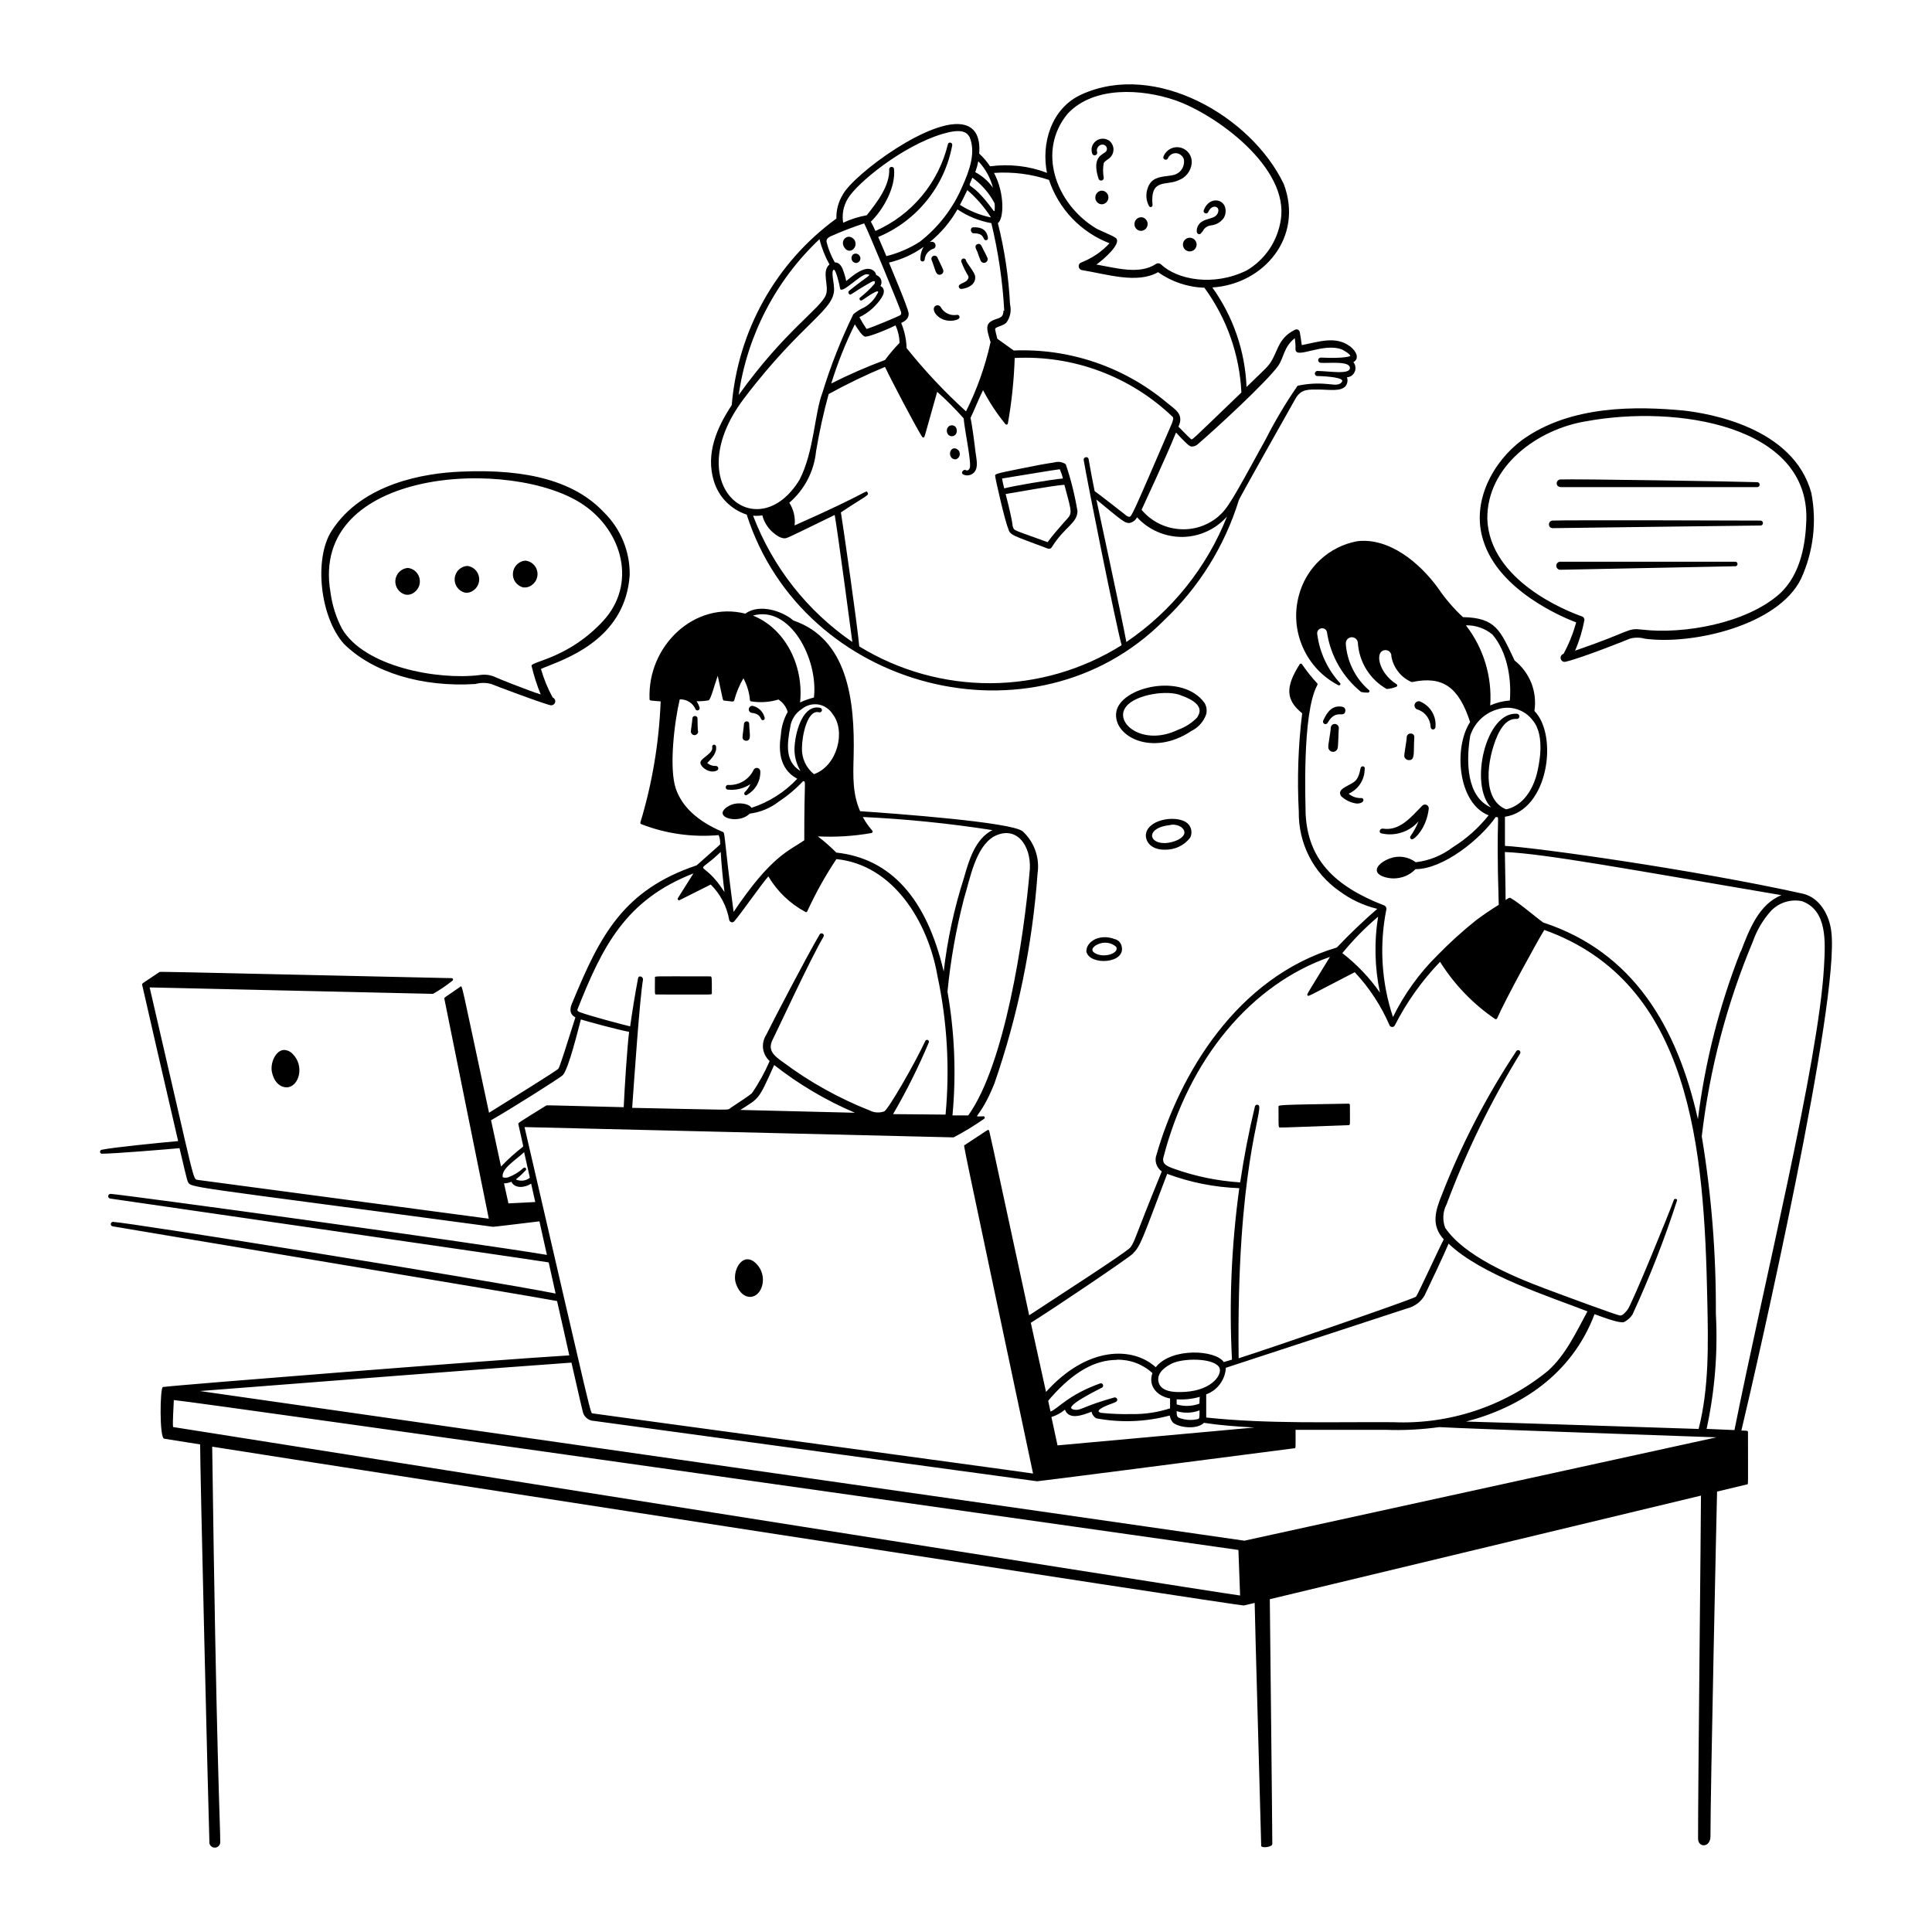<svg width="24" height="24" viewBox="0 0 24 24" fill="none" xmlns="http://www.w3.org/2000/svg">
<path d="M10.613 2.978C10.536 2.886 10.425 2.985 10.491 3.078C10.558 3.171 10.669 3.068 10.613 2.978ZM9.034 9.808C9.135 9.821 9.237 9.797 9.322 9.741C9.305 9.777 9.282 9.81 9.254 9.839C9.249 9.842 9.246 9.848 9.245 9.853C9.244 9.859 9.245 9.865 9.249 9.87C9.252 9.874 9.257 9.878 9.263 9.879C9.268 9.879 9.274 9.878 9.279 9.875C9.33 9.846 9.373 9.804 9.402 9.753C9.431 9.702 9.446 9.644 9.445 9.585C9.445 9.575 9.442 9.565 9.436 9.557C9.431 9.549 9.422 9.543 9.412 9.54C9.402 9.538 9.392 9.539 9.383 9.543C9.374 9.547 9.366 9.554 9.362 9.563C9.334 9.623 9.288 9.673 9.23 9.707C9.173 9.74 9.107 9.755 9.041 9.751C9.034 9.751 9.028 9.754 9.024 9.759C9.019 9.764 9.016 9.77 9.015 9.777C9.015 9.783 9.016 9.79 9.019 9.796C9.023 9.801 9.028 9.806 9.034 9.808ZM8.895 9.515C8.875 9.516 8.855 9.514 8.837 9.507C8.818 9.501 8.801 9.491 8.786 9.478C8.844 9.419 8.913 9.346 8.893 9.265C8.89 9.26 8.886 9.256 8.881 9.253C8.876 9.251 8.87 9.25 8.864 9.252C8.859 9.253 8.854 9.257 8.851 9.262C8.847 9.266 8.846 9.272 8.847 9.278C8.865 9.357 8.717 9.41 8.702 9.465C8.687 9.521 8.817 9.621 8.909 9.57C8.914 9.567 8.918 9.562 8.921 9.556C8.923 9.55 8.924 9.544 8.922 9.537C8.92 9.531 8.917 9.526 8.912 9.522C8.907 9.518 8.901 9.515 8.895 9.515ZM8.665 8.926C8.665 8.917 8.662 8.909 8.656 8.903C8.65 8.897 8.641 8.894 8.633 8.894C8.624 8.894 8.616 8.897 8.61 8.903C8.604 8.909 8.601 8.917 8.601 8.926C8.601 8.955 8.582 9.066 8.582 9.093C8.584 9.104 8.589 9.113 8.598 9.121C8.606 9.128 8.617 9.132 8.628 9.132C8.639 9.132 8.649 9.128 8.657 9.121C8.666 9.113 8.671 9.104 8.673 9.093C8.665 9.063 8.665 8.952 8.665 8.926ZM9.269 9.202C9.342 9.202 9.307 9.103 9.307 8.992C9.307 8.949 9.245 8.952 9.242 8.992C9.24 9.031 9.224 9.132 9.224 9.158C9.224 9.164 9.225 9.17 9.227 9.175C9.23 9.181 9.233 9.186 9.237 9.19C9.241 9.194 9.246 9.197 9.252 9.199C9.257 9.201 9.263 9.202 9.269 9.202ZM9.345 8.856C9.46 8.872 9.441 8.94 9.471 8.946C9.475 8.947 9.479 8.946 9.483 8.945C9.487 8.944 9.49 8.942 9.493 8.939C9.496 8.936 9.498 8.933 9.499 8.929C9.5 8.925 9.5 8.921 9.499 8.917C9.491 8.881 9.473 8.849 9.448 8.823C9.422 8.797 9.39 8.778 9.355 8.77C9.349 8.768 9.343 8.768 9.337 8.769C9.331 8.77 9.325 8.773 9.32 8.776C9.315 8.78 9.311 8.784 9.308 8.79C9.304 8.795 9.302 8.801 9.302 8.807C9.301 8.813 9.301 8.819 9.303 8.825C9.305 8.831 9.308 8.836 9.312 8.841C9.316 8.846 9.321 8.849 9.327 8.852C9.332 8.854 9.338 8.856 9.345 8.856ZM9.134 15.916C9.158 16.016 9.226 16.115 9.326 16.11C9.472 16.101 9.546 15.846 9.392 15.695C9.238 15.544 9.105 15.755 9.134 15.916ZM3.522 13.043C3.423 13.053 3.357 13.202 3.377 13.313C3.398 13.425 3.469 13.511 3.568 13.507C3.714 13.497 3.788 13.242 3.634 13.091C3.62 13.076 3.602 13.063 3.583 13.055C3.564 13.047 3.543 13.043 3.522 13.043ZM8.153 12.354C8.881 12.354 8.843 12.362 8.843 12.337C8.843 12.143 8.843 12.129 8.826 12.129C8.099 12.129 8.136 12.122 8.136 12.146C8.136 12.345 8.129 12.354 8.153 12.354ZM15.882 13.751C15.882 13.965 15.882 13.989 15.888 14.001C15.894 14.012 15.876 14.008 16.753 13.977C16.776 13.977 16.769 13.964 16.769 13.727C16.769 13.723 16.767 13.718 16.764 13.715C16.761 13.712 16.756 13.71 16.752 13.71C15.844 13.725 15.882 13.725 15.882 13.751Z" fill="black"/>
<path d="M22.749 11.571C22.726 11.373 22.609 11.152 22.397 11.102C21.048 10.803 19.076 10.527 18.695 10.508V10.146C19.236 10.067 19.359 9.133 19.061 8.832C19.079 8.715 19.066 8.595 19.023 8.485C18.979 8.375 18.908 8.278 18.815 8.205C18.636 7.83 18.585 7.675 18.173 7.666C18.057 7.558 17.954 7.438 17.865 7.307C17.635 6.989 17.256 6.677 16.862 6.723C16.689 6.754 16.528 6.835 16.399 6.955C16.27 7.075 16.178 7.23 16.134 7.401C16.077 7.615 16.095 7.841 16.185 8.043C16.274 8.245 16.43 8.411 16.626 8.512C16.63 8.514 16.634 8.514 16.638 8.513C16.642 8.512 16.645 8.51 16.647 8.507C16.65 8.504 16.651 8.5 16.651 8.496C16.651 8.492 16.65 8.489 16.647 8.486C16.493 8.319 16.394 8.108 16.364 7.883C16.362 7.874 16.361 7.866 16.363 7.857C16.364 7.848 16.367 7.84 16.372 7.832C16.377 7.825 16.383 7.819 16.391 7.814C16.398 7.809 16.407 7.806 16.415 7.805C16.424 7.804 16.433 7.804 16.442 7.807C16.45 7.809 16.458 7.813 16.465 7.819C16.471 7.825 16.477 7.832 16.48 7.84C16.484 7.848 16.486 7.857 16.486 7.866C16.532 8.153 16.683 8.413 16.908 8.596C16.937 8.602 16.966 8.605 16.996 8.604C16.999 8.604 17.002 8.602 17.005 8.6C17.007 8.598 17.009 8.595 17.01 8.592C17.011 8.588 17.012 8.585 17.011 8.582C17.01 8.578 17.008 8.575 17.006 8.573C16.922 8.501 16.854 8.413 16.805 8.314C16.755 8.216 16.726 8.108 16.718 7.998C16.717 7.978 16.723 7.958 16.735 7.943C16.748 7.928 16.767 7.918 16.786 7.916C16.806 7.915 16.826 7.921 16.841 7.933C16.857 7.946 16.866 7.964 16.868 7.984C16.875 8.102 16.912 8.217 16.974 8.317C17.037 8.417 17.123 8.501 17.226 8.559C17.267 8.556 17.309 8.547 17.348 8.53C17.35 8.529 17.353 8.527 17.355 8.524C17.356 8.521 17.357 8.518 17.357 8.515C17.357 8.512 17.356 8.509 17.355 8.506C17.353 8.503 17.35 8.501 17.348 8.499C17.123 8.358 17.07 8.083 17.209 8.076C17.22 8.076 17.23 8.077 17.239 8.081C17.249 8.085 17.257 8.09 17.264 8.098C17.271 8.105 17.277 8.114 17.28 8.123C17.284 8.133 17.285 8.143 17.284 8.153C17.296 8.223 17.325 8.288 17.369 8.344C17.412 8.4 17.469 8.444 17.534 8.472C17.538 8.473 17.541 8.473 17.545 8.472C17.922 8.394 18.12 8.533 18.262 8.969C18.052 9.295 18.113 9.981 18.492 10.128C18.368 10.285 18.217 10.419 18.047 10.525C17.913 10.627 17.754 10.692 17.587 10.711C17.542 10.677 17.489 10.655 17.433 10.646C17.378 10.638 17.321 10.643 17.268 10.663C17.193 10.688 17.092 10.753 17.104 10.819C17.115 10.884 17.237 10.912 17.311 10.912C17.362 10.912 17.412 10.902 17.459 10.883C17.506 10.863 17.549 10.834 17.584 10.797C17.929 10.797 18.389 10.425 18.58 10.15C18.643 10.158 18.58 10.053 18.618 11.24C18.519 11.301 18.424 11.366 18.332 11.435C18.165 11.569 18.006 11.713 17.857 11.866C17.631 12.089 17.444 12.349 17.304 12.634C17.161 12.204 17.133 11.745 17.221 11.301C17.224 11.291 17.223 11.28 17.219 11.271C17.215 11.261 17.207 11.254 17.198 11.249C16.555 11.001 16.248 10.661 16.219 10.113C16.219 9.985 16.171 8.864 16.364 8.51C16.366 8.507 16.367 8.503 16.367 8.5C16.367 8.496 16.366 8.493 16.364 8.49C16.295 8.416 16.232 8.336 16.174 8.252C16.173 8.25 16.171 8.247 16.168 8.246C16.166 8.244 16.163 8.244 16.16 8.244C16.157 8.244 16.154 8.244 16.151 8.246C16.148 8.247 16.146 8.25 16.145 8.252C15.965 8.535 15.972 8.695 16.176 8.861C16.126 9.266 16.113 9.675 16.134 10.083C16.131 10.276 16.175 10.467 16.263 10.64C16.351 10.812 16.48 10.96 16.639 11.07C16.779 11.174 16.939 11.249 17.109 11.29C16.934 11.442 16.766 11.602 16.607 11.77C15.361 12.14 14.652 13.35 14.366 14.346C14.352 14.383 14.352 14.423 14.364 14.46C14.376 14.497 14.4 14.53 14.432 14.552C14.087 15.395 14.1 15.419 14.042 15.496C14.001 15.552 13.073 16.148 12.785 16.339C12.253 13.88 12.293 14.046 12.281 14.039C12.268 14.032 12.289 14.025 11.983 14.225C11.968 14.235 11.911 13.946 12.833 18.305C12.58 18.266 7.397 17.565 7.364 17.558C7.332 17.551 7.385 17.756 6.516 14.001L11.846 14.129C11.977 14.06 12.103 13.984 12.224 13.899C12.228 13.897 12.23 13.894 12.232 13.89C12.233 13.887 12.233 13.883 12.232 13.879C12.231 13.875 12.229 13.872 12.226 13.87C12.223 13.867 12.219 13.866 12.215 13.867C12.053 13.867 12.166 13.927 12.353 13.459C12.645 12.617 12.825 11.739 12.889 10.85C12.903 10.754 12.894 10.657 12.861 10.565C12.829 10.474 12.775 10.392 12.704 10.327C12.567 10.212 11.111 10.106 10.685 10.077C10.591 9.864 10.597 9.651 10.604 9.399C10.622 8.691 10.527 7.938 9.856 7.708C9.722 7.593 9.437 7.493 9.258 7.623C8.637 7.464 8.041 8.014 8.069 8.686C8.069 8.706 8.081 8.702 8.207 8.713C8.187 9.223 8.103 9.729 7.955 10.217C7.954 10.222 7.955 10.226 7.957 10.23C7.959 10.234 7.962 10.237 7.966 10.238C8.272 10.357 8.601 10.403 8.927 10.374C8.941 10.406 8.947 10.44 8.946 10.475C8.946 10.498 8.97 10.467 8.743 10.671C8.702 10.707 8.663 10.743 8.653 10.75C7.745 11.055 7.455 11.619 7.115 12.443C7.076 12.523 7.069 12.597 7.148 12.638C7.033 13.001 6.955 13.25 6.937 13.275C6.918 13.301 6.291 13.687 6.075 13.823C5.715 12.147 5.746 12.239 5.715 12.26C5.516 12.398 5.517 12.391 5.52 12.407L6.072 15.139L2.462 14.658C2.389 14.636 2.454 14.826 1.859 12.266L5.379 12.346C5.464 12.298 5.545 12.243 5.621 12.182C5.624 12.18 5.626 12.177 5.627 12.173C5.628 12.17 5.628 12.166 5.627 12.163C5.626 12.16 5.624 12.157 5.621 12.154C5.619 12.152 5.615 12.151 5.612 12.151C1.839 12.068 1.992 12.068 1.98 12.076C1.765 12.22 1.765 12.215 1.765 12.23C1.828 12.506 2.065 13.543 2.213 14.175C2.003 14.194 1.408 14.252 1.262 14.283C1.257 14.284 1.252 14.287 1.248 14.292C1.244 14.296 1.243 14.302 1.243 14.307C1.243 14.313 1.244 14.319 1.248 14.323C1.252 14.328 1.257 14.331 1.262 14.332C1.414 14.332 2.079 14.277 2.23 14.263C2.285 14.5 2.325 14.663 2.331 14.674C2.379 14.761 2.205 14.713 6.126 15.24C6.143 15.24 6.228 15.228 6.701 15.172C6.733 15.313 6.764 15.454 6.794 15.589C5.874 15.434 1.557 14.843 1.376 14.831C1.369 14.83 1.361 14.832 1.355 14.837C1.349 14.842 1.345 14.849 1.344 14.857C1.343 14.864 1.345 14.872 1.35 14.878C1.355 14.884 1.362 14.888 1.369 14.889C1.428 14.899 6.455 15.624 6.816 15.682C6.845 15.816 6.874 15.944 6.902 16.069C6.015 15.893 1.606 15.187 1.407 15.179C1.404 15.178 1.4 15.178 1.397 15.179C1.393 15.18 1.39 15.182 1.387 15.184C1.384 15.187 1.382 15.189 1.38 15.193C1.378 15.196 1.377 15.199 1.376 15.203C1.376 15.206 1.376 15.21 1.377 15.214C1.378 15.217 1.38 15.22 1.382 15.223C1.384 15.226 1.387 15.229 1.39 15.23C1.393 15.232 1.397 15.233 1.4 15.234C1.473 15.249 6.635 16.105 6.92 16.162C6.977 16.413 7.029 16.641 7.072 16.837C6.227 16.886 2.187 17.206 2.024 17.23C1.987 17.23 1.979 17.862 2.039 17.872L2.486 17.943C2.486 18.269 2.584 22.343 2.601 22.876C2.6 22.885 2.601 22.895 2.603 22.904C2.606 22.913 2.611 22.922 2.617 22.929C2.624 22.936 2.632 22.942 2.64 22.946C2.649 22.95 2.659 22.952 2.668 22.952C2.678 22.952 2.688 22.95 2.696 22.946C2.705 22.942 2.713 22.936 2.719 22.929C2.726 22.922 2.73 22.913 2.733 22.904C2.736 22.895 2.737 22.885 2.736 22.876C2.736 22.664 2.687 21.791 2.636 17.971C4.278 18.232 15.414 19.952 15.451 19.944L15.586 19.912C15.586 20.034 15.665 22.793 15.667 22.928C15.667 22.963 15.805 22.945 15.805 22.908C15.805 22.678 15.775 19.975 15.774 19.866L21.13 18.579C21.13 18.886 21.093 22.243 21.094 22.84C21.094 22.955 21.247 22.955 21.248 22.812C21.248 22.227 21.324 18.768 21.33 18.529L21.701 18.44C21.72 18.44 21.714 18.473 21.714 17.79C21.714 17.77 21.697 17.773 21.632 17.771C21.835 16.92 22.859 12.428 22.749 11.571ZM8.396 9.799C8.308 9.544 8.377 8.969 8.444 8.688C8.486 8.686 8.527 8.697 8.562 8.719C8.598 8.741 8.625 8.774 8.641 8.812C8.644 8.818 8.649 8.822 8.656 8.824C8.662 8.826 8.668 8.826 8.674 8.823C8.68 8.821 8.685 8.817 8.688 8.811C8.692 8.806 8.693 8.799 8.691 8.793C8.683 8.764 8.67 8.736 8.653 8.711C8.703 8.712 8.752 8.709 8.801 8.7C8.827 8.7 8.875 8.51 8.916 8.395C8.984 8.708 8.977 8.701 8.995 8.703C9.086 8.712 9.11 8.723 9.12 8.703C9.146 8.606 9.184 8.512 9.235 8.426C9.28 8.51 9.308 8.602 9.316 8.697C9.317 8.701 9.318 8.705 9.321 8.708C9.324 8.711 9.328 8.713 9.332 8.713C9.445 8.731 9.56 8.723 9.67 8.69C9.726 8.726 9.767 8.781 9.785 8.844C9.735 8.933 9.706 9.031 9.7 9.132C9.676 9.283 9.664 9.547 9.904 9.674C9.748 9.84 9.552 9.965 9.335 10.035C9.302 9.979 9.174 9.967 9.099 9.992C9.042 10.011 8.969 10.059 8.977 10.107C8.99 10.183 9.207 10.214 9.314 10.107C9.443 10.091 9.566 10.041 9.67 9.961C9.782 9.887 9.885 9.801 9.977 9.703C10.017 9.718 9.99 9.648 9.991 10.438C9.803 10.571 9.587 10.623 9.113 11.328C8.978 10.308 9.015 10.345 8.969 10.33C8.665 10.201 8.473 10.021 8.396 9.799ZM6.414 14.654C6.403 14.642 6.414 14.661 6.529 14.539C6.533 14.536 6.536 14.531 6.536 14.525C6.536 14.52 6.535 14.515 6.531 14.511C6.528 14.507 6.523 14.505 6.517 14.504C6.512 14.504 6.507 14.506 6.503 14.509C6.448 14.559 6.385 14.598 6.316 14.624C6.293 14.632 6.268 14.632 6.245 14.624C6.224 14.52 6.402 14.413 6.511 14.313C6.533 14.408 6.556 14.515 6.582 14.63C6.559 14.649 6.531 14.661 6.502 14.665C6.472 14.669 6.442 14.666 6.414 14.654ZM9.617 13.23C9.924 13.471 10.261 13.67 10.62 13.823L9.197 13.788C9.435 13.634 9.417 13.676 9.617 13.23ZM8.953 10.585C8.963 10.75 8.979 10.917 9 11.082C8.708 10.627 8.609 10.913 8.953 10.583V10.585ZM11.77 12.319C11.808 11.927 11.877 11.54 11.976 11.159C12.052 10.911 12.116 10.53 12.343 10.393C12.628 10.241 12.81 10.508 12.793 10.796C12.722 11.649 12.481 13.225 12.028 13.856H11.832C11.88 13.343 11.859 12.826 11.77 12.319ZM10.111 9.617C10.063 9.578 10.024 9.529 9.998 9.472C9.973 9.416 9.96 9.355 9.962 9.293C9.962 9.148 10.027 8.806 10.177 8.849C10.184 8.85 10.191 8.849 10.197 8.845C10.203 8.841 10.208 8.835 10.21 8.828C10.211 8.821 10.211 8.814 10.207 8.808C10.204 8.801 10.199 8.796 10.192 8.794C9.985 8.743 9.887 9.057 9.871 9.266C9.862 9.375 9.888 9.484 9.944 9.578C9.752 9.463 9.775 9.25 9.817 9.03C9.823 8.985 9.839 8.942 9.864 8.904C9.888 8.865 9.921 8.833 9.959 8.809C9.987 8.785 10.02 8.768 10.055 8.758C10.09 8.748 10.128 8.746 10.164 8.751C10.2 8.757 10.235 8.77 10.265 8.791C10.296 8.811 10.322 8.837 10.342 8.869C10.513 9.084 10.399 9.517 10.111 9.617ZM8.421 11.157C8.419 11.16 8.418 11.164 8.419 11.168C8.419 11.172 8.421 11.175 8.423 11.178C8.426 11.181 8.429 11.183 8.433 11.183C8.437 11.184 8.441 11.183 8.444 11.181L8.829 10.988C8.95 11.108 9.03 11.262 9.059 11.43C9.061 11.436 9.064 11.442 9.069 11.446C9.073 11.451 9.079 11.454 9.085 11.456C9.091 11.458 9.098 11.458 9.104 11.456C9.11 11.454 9.116 11.45 9.12 11.446C9.208 11.346 9.456 10.986 9.545 10.887C9.655 11.073 9.814 11.226 10.005 11.328C10.007 11.33 10.009 11.331 10.012 11.331C10.014 11.331 10.017 11.331 10.019 11.33C10.021 11.329 10.024 11.328 10.025 11.326C10.027 11.324 10.028 11.322 10.029 11.319C10.132 11.094 10.253 10.878 10.39 10.672C11.096 10.743 11.528 11.449 11.645 12.121C11.766 12.687 11.8 13.269 11.746 13.846L11.094 13.84C11.262 13.552 11.411 13.253 11.54 12.945C11.541 12.94 11.54 12.934 11.537 12.93C11.534 12.925 11.53 12.921 11.525 12.919C11.52 12.917 11.514 12.917 11.509 12.919C11.504 12.92 11.499 12.924 11.496 12.928C11.367 13.207 11.036 13.78 10.985 13.806C10.956 13.816 10.925 13.821 10.894 13.819C10.863 13.818 10.833 13.809 10.805 13.795C10.424 13.645 10.064 13.445 9.736 13.201C9.606 13.11 9.532 13.044 9.6 12.911C9.668 12.777 10.06 11.926 10.23 11.636C10.234 11.629 10.235 11.621 10.233 11.614C10.231 11.607 10.226 11.601 10.22 11.598C10.213 11.594 10.206 11.593 10.199 11.595C10.192 11.597 10.185 11.601 10.182 11.608C10.016 11.889 9.584 12.72 9.519 12.854C9.486 12.905 9.472 12.966 9.479 13.025C9.487 13.085 9.516 13.141 9.561 13.181C9.5 13.322 9.426 13.456 9.339 13.582C9.302 13.614 9.182 13.692 9.077 13.762C9.026 13.795 9.172 13.788 7.853 13.762C7.878 13.417 7.946 12.408 7.988 12.167C7.988 12.128 7.932 12.113 7.926 12.153C7.889 12.351 7.856 12.55 7.828 12.75C7.697 12.719 7.303 12.612 7.207 12.575C7.18 12.565 7.172 12.557 7.172 12.543C7.483 11.757 7.771 11.178 8.614 10.85L8.421 11.157ZM7.815 12.818C7.791 13.011 7.759 13.508 7.748 13.754C6.792 13.731 6.795 13.727 6.784 13.734C6.432 13.952 6.432 13.952 6.439 13.964C6.508 14.272 6.5 14.231 6.497 14.245C6.4 14.32 6.309 14.402 6.224 14.491L6.1 13.916C6.318 13.793 6.961 13.389 6.993 13.354C7.066 13.268 7.179 12.8 7.216 12.664C7.299 12.69 7.674 12.792 7.815 12.818ZM11.975 10.904C11.853 11.283 11.769 11.673 11.723 12.068C11.51 11.159 11.063 10.664 10.389 10.591C10.317 10.519 10.241 10.452 10.16 10.39C10.383 10.401 10.607 10.387 10.827 10.348C10.83 10.347 10.832 10.345 10.835 10.343C10.837 10.341 10.839 10.339 10.84 10.336C10.848 10.313 10.8 10.299 10.718 10.149C11.257 10.174 11.794 10.229 12.328 10.312C12.115 10.42 12.036 10.687 11.975 10.904ZM10.111 8.665C10.052 8.68 9.994 8.7 9.939 8.726C9.987 8.251 9.741 7.8 9.353 7.647C9.815 7.515 10.166 8.187 10.111 8.665ZM6.316 14.949L6.261 14.7C6.293 14.7 6.325 14.692 6.353 14.68C6.393 14.767 6.52 14.757 6.598 14.703C6.608 14.746 6.642 14.898 6.649 14.932L6.316 14.949ZM18.756 8.702C18.672 8.708 18.59 8.728 18.512 8.763C18.537 8.405 18.429 8.051 18.21 7.768C18.33 7.765 18.448 7.806 18.54 7.883C18.785 8.174 18.765 8.603 18.756 8.702ZM18.263 9.142C18.288 9.062 18.333 8.99 18.393 8.932C18.453 8.874 18.527 8.832 18.608 8.81C18.686 8.785 18.769 8.786 18.847 8.811C18.925 8.836 18.993 8.885 19.041 8.95C19.201 9.141 19.117 9.51 19.09 9.618C19.067 9.706 18.975 9.996 18.71 10.054C18.403 9.931 18.471 9.433 18.603 9.134C18.654 9.025 18.729 8.92 18.848 8.931C18.856 8.929 18.862 8.925 18.867 8.92C18.872 8.914 18.874 8.907 18.874 8.899C18.874 8.892 18.872 8.884 18.867 8.879C18.862 8.873 18.856 8.869 18.848 8.867C18.456 8.831 18.247 9.752 18.523 10.031C18.22 9.901 18.21 9.47 18.263 9.142ZM2.483 17.28C3.247 17.22 6.586 16.961 7.099 16.927C7.183 17.299 7.238 17.536 7.245 17.556C7.255 17.583 7.274 17.607 7.298 17.624C7.322 17.641 7.35 17.65 7.379 17.651L12.884 18.401C12.904 18.401 14.631 18.179 16.078 17.991C16.099 17.991 16.094 17.991 16.094 17.762H17.218C17.439 17.77 17.66 17.758 17.879 17.728C18.224 17.749 21.271 17.852 21.323 17.855L15.458 19.139C14.554 19.006 2.636 17.302 2.483 17.28ZM16.244 12.365C16.257 12.38 16.219 12.392 16.829 12.077C17.009 12.269 17.154 12.49 17.259 12.731C17.261 12.738 17.265 12.744 17.27 12.749C17.276 12.753 17.283 12.756 17.29 12.757C17.297 12.758 17.304 12.757 17.31 12.754C17.317 12.751 17.322 12.746 17.326 12.739C17.474 12.449 17.663 12.183 17.889 11.948C18.065 12.229 18.298 12.471 18.572 12.658C18.574 12.659 18.577 12.66 18.579 12.66C18.582 12.661 18.584 12.661 18.587 12.66C18.589 12.659 18.591 12.658 18.593 12.656C18.595 12.654 18.597 12.652 18.598 12.65C18.694 12.428 19.09 11.704 19.184 11.552C21.008 12.204 21.171 14.252 21.209 16.165C21.22 16.692 21.232 17.236 21.101 17.751C20.296 17.725 18.887 17.678 18.213 17.659C18.884 17.484 19.524 17.078 19.808 16.325C19.954 16.379 20.124 16.44 20.174 16.423C20.217 16.402 20.253 16.37 20.279 16.33C20.492 15.868 20.678 15.394 20.834 14.909C20.833 14.905 20.831 14.9 20.827 14.897C20.823 14.894 20.818 14.893 20.813 14.893C20.808 14.893 20.803 14.894 20.799 14.897C20.796 14.9 20.793 14.905 20.792 14.909C20.743 15.049 20.271 16.206 20.217 16.271C20.193 16.301 20.16 16.342 20.127 16.342C20.094 16.342 19.443 16.101 19.192 16.007C18.771 15.849 18.187 15.598 17.953 15.253C17.935 15.206 17.927 15.155 17.93 15.104C17.933 15.053 17.947 15.003 17.971 14.958C18.214 14.307 18.52 13.681 18.883 13.088C18.887 13.082 18.888 13.074 18.886 13.067C18.885 13.06 18.88 13.053 18.874 13.049C18.868 13.045 18.86 13.044 18.853 13.046C18.846 13.047 18.84 13.052 18.836 13.058C18.464 13.619 18.154 14.218 17.91 14.845C17.834 15.035 17.772 15.218 17.935 15.396C17.891 15.475 17.615 16.078 17.59 16.108C17.533 16.147 15.688 16.779 15.387 16.873C15.357 14.512 15.698 13.789 15.636 13.731C15.633 13.727 15.628 13.725 15.623 13.724C15.619 13.723 15.614 13.723 15.609 13.724C15.604 13.726 15.6 13.728 15.596 13.732C15.593 13.735 15.59 13.74 15.589 13.745C15.514 14.056 15.453 14.371 15.406 14.688C15.125 14.67 14.847 14.613 14.582 14.518C14.493 14.486 14.436 14.46 14.451 14.383C14.766 13.158 15.539 12.229 16.521 11.887C16.218 12.382 16.231 12.351 16.244 12.365ZM17.142 12.33C17.012 12.144 16.854 11.979 16.675 11.84C16.809 11.676 16.957 11.525 17.119 11.388C17.069 11.701 17.077 12.02 17.142 12.33ZM14.901 17.52C14.901 17.601 14.901 17.619 14.886 17.627C14.806 17.647 14.722 17.642 14.645 17.612C14.615 17.599 14.617 17.566 14.617 17.53C14.711 17.558 14.81 17.555 14.901 17.52ZM14.901 17.436C14.81 17.47 14.711 17.474 14.617 17.446V17.383C14.714 17.389 14.811 17.379 14.904 17.352C14.901 17.379 14.9 17.405 14.9 17.436H14.901ZM14.726 17.29C14.581 17.3 14.406 17.29 14.389 17.151C14.375 17.036 14.504 16.965 14.558 16.938C14.694 16.871 15.064 16.866 15.143 16.981C15.196 17.06 15.07 17.267 14.726 17.29ZM13.873 16.891C14.037 16.887 14.195 16.946 14.316 17.057C14.259 17.214 14.372 17.344 14.535 17.372V17.495C14.381 17.545 14.22 17.569 14.059 17.566C13.932 17.569 13.805 17.564 13.679 17.551C13.584 17.529 13.722 17.467 13.812 17.436C13.848 17.421 13.889 17.412 13.877 17.379C13.874 17.372 13.87 17.366 13.863 17.363C13.857 17.359 13.849 17.358 13.842 17.36C13.471 17.464 13.428 17.52 13.362 17.513C13.324 17.513 13.309 17.498 13.306 17.491C13.296 17.429 13.663 17.253 13.692 17.236C13.697 17.232 13.701 17.227 13.703 17.22C13.704 17.214 13.704 17.207 13.701 17.201C13.699 17.195 13.694 17.19 13.689 17.187C13.683 17.184 13.676 17.183 13.67 17.184C13.272 17.325 13.142 17.5 13.05 17.535L13.021 17.402C13.036 17.382 13.051 17.366 13.061 17.354C13.34 17.041 13.6 16.894 13.873 16.893V16.891ZM15.228 16.991C15.411 16.932 17.482 16.253 17.482 16.253C17.526 16.242 17.568 16.222 17.605 16.195C17.642 16.168 17.673 16.133 17.696 16.094C17.745 15.994 17.947 15.566 17.995 15.449C18.396 15.836 19.26 16.111 19.72 16.29C19.578 16.551 19.451 16.83 19.228 17.03C18.687 17.471 18.003 17.697 17.306 17.667C16.541 17.662 15.752 17.691 14.984 17.609V17.321C15.052 17.296 15.112 17.252 15.155 17.193C15.198 17.135 15.224 17.066 15.228 16.993V16.991ZM13.228 17.51C13.28 17.643 13.439 17.583 13.56 17.537C13.563 17.554 13.57 17.571 13.581 17.585C13.591 17.599 13.604 17.611 13.619 17.619C13.922 17.676 14.234 17.664 14.531 17.584C14.536 17.618 14.551 17.65 14.574 17.675C14.658 17.737 14.869 17.76 14.956 17.675C15.142 17.704 15.357 17.721 15.583 17.733L13.137 17.955L13.061 17.603C13.122 17.584 13.179 17.553 13.228 17.512V17.51ZM21.623 11.819C21.359 12.489 21.181 13.189 21.092 13.903C20.834 12.753 20.287 11.826 19.171 11.46C19.099 11.411 18.868 11.212 18.764 11.155C18.752 11.148 18.742 11.155 18.703 11.18C18.703 11.003 18.696 10.781 18.694 10.584C19.2 10.605 20.28 10.807 22.13 11.12C21.847 11.233 21.726 11.557 21.625 11.822L21.623 11.819ZM15.395 14.76C15.298 15.466 15.267 16.179 15.304 16.89L15.202 16.92C15.1 16.768 14.554 16.736 14.357 16.984C14.069 16.723 13.505 16.723 12.994 17.291L12.805 16.432C13.083 16.26 14.011 15.633 14.07 15.576C14.17 15.476 14.185 15.409 14.499 14.582C14.786 14.689 15.089 14.749 15.395 14.76ZM21.315 16.319C21.319 15.581 21.261 14.844 21.14 14.116C21.237 13.283 21.451 12.468 21.775 11.695C21.825 11.553 21.903 11.421 22.005 11.31C22.054 11.261 22.114 11.224 22.181 11.204C22.247 11.184 22.318 11.181 22.386 11.195C22.698 11.31 22.677 11.688 22.658 12.015C22.59 13.197 21.912 15.935 21.546 17.765L21.2 17.75C21.302 17.28 21.341 16.799 21.315 16.319ZM15.405 19.82C14.99 19.765 2.557 17.789 2.15 17.727C2.142 17.668 2.158 17.462 2.159 17.392C2.453 17.416 15.384 19.254 15.384 19.254L15.405 19.82ZM5.067 7.055C5.027 7.058 4.989 7.075 4.961 7.103C4.932 7.132 4.915 7.169 4.911 7.209C4.908 7.249 4.919 7.289 4.942 7.321C4.965 7.354 4.999 7.377 5.038 7.387C5.058 7.39 5.079 7.389 5.099 7.383C5.119 7.377 5.137 7.367 5.153 7.353C5.179 7.332 5.198 7.304 5.208 7.273C5.218 7.241 5.218 7.207 5.209 7.175C5.2 7.143 5.181 7.115 5.156 7.093C5.131 7.072 5.1 7.059 5.067 7.055ZM5.804 7.03C5.764 7.033 5.726 7.05 5.698 7.078C5.669 7.106 5.652 7.144 5.648 7.184C5.645 7.224 5.656 7.263 5.679 7.296C5.702 7.329 5.736 7.352 5.775 7.362C5.796 7.365 5.816 7.363 5.836 7.357C5.856 7.351 5.874 7.341 5.89 7.328C5.916 7.307 5.935 7.279 5.945 7.247C5.955 7.216 5.956 7.182 5.946 7.15C5.937 7.118 5.919 7.09 5.893 7.068C5.868 7.047 5.837 7.033 5.804 7.03ZM6.527 6.964C6.487 6.967 6.45 6.984 6.421 7.013C6.393 7.041 6.375 7.078 6.372 7.118C6.368 7.158 6.379 7.198 6.402 7.231C6.426 7.263 6.46 7.287 6.498 7.297C6.519 7.299 6.54 7.298 6.559 7.292C6.579 7.286 6.598 7.276 6.613 7.263C6.64 7.243 6.659 7.214 6.669 7.183C6.68 7.151 6.68 7.117 6.671 7.085C6.662 7.053 6.643 7.024 6.617 7.002C6.592 6.981 6.56 6.968 6.527 6.964Z" fill="black"/>
<path d="M5.905 8.497C5.97 8.479 6.038 8.479 6.103 8.497C6.129 8.51 6.802 8.762 6.848 8.762C6.86 8.761 6.871 8.757 6.88 8.749C6.889 8.742 6.895 8.731 6.897 8.72C6.899 8.708 6.897 8.696 6.891 8.686C6.885 8.676 6.876 8.668 6.865 8.664C6.804 8.552 6.755 8.433 6.72 8.31C6.745 8.298 6.774 8.287 6.808 8.274C7.121 8.15 7.77 7.891 7.822 7.147C7.825 7.002 7.798 6.858 7.743 6.723C7.688 6.589 7.607 6.467 7.503 6.365C7.148 5.986 6.565 5.82 5.721 5.859C5.286 5.877 4.502 5.999 4.12 6.594C3.897 6.94 3.975 7.665 4.272 7.998C4.628 8.352 5.238 8.539 5.905 8.497ZM6.602 8.267C6.631 8.39 6.669 8.51 6.717 8.627C6.557 8.576 6.18 8.426 6.152 8.411C6.091 8.383 6.024 8.375 5.958 8.386C5.429 8.451 4.525 8.281 4.249 7.811C4.175 7.671 4.127 7.519 4.106 7.362C3.835 5.805 6.373 5.675 7.246 6.27C7.737 6.603 7.912 7.259 7.492 7.714C7.072 8.169 6.621 8.213 6.602 8.268V8.267ZM19.58 7.732C19.542 7.868 19.49 7.999 19.423 8.122C19.41 8.126 19.399 8.134 19.393 8.146C19.386 8.158 19.384 8.171 19.388 8.184C19.391 8.197 19.4 8.208 19.411 8.215C19.423 8.222 19.437 8.224 19.45 8.22C19.643 8.175 20.212 7.95 20.245 7.934C20.306 7.917 20.371 7.917 20.432 7.934C21.027 8.015 22.091 7.768 22.373 7.19C22.526 6.856 22.571 6.483 22.501 6.124C22.279 5.307 21.225 5.135 20.915 5.1C20.34 5.046 19.513 5.028 18.908 5.466C18.563 5.721 18.266 6.222 18.427 6.718C18.618 7.33 19.393 7.661 19.58 7.732ZM19.682 7.704C19.683 7.694 19.681 7.685 19.676 7.677C19.671 7.669 19.664 7.662 19.656 7.659C19.462 7.591 18.506 7.214 18.476 6.448C18.468 5.79 19.102 5.33 19.705 5.233C20.83 5.025 22.474 5.285 22.439 6.459C22.43 6.738 22.375 7.136 22.104 7.379C21.69 7.745 20.914 7.882 20.395 7.821C20.209 7.799 20.274 7.84 19.566 8.083C19.619 7.961 19.657 7.834 19.682 7.704Z" fill="black"/>
<path d="M19.386 6.051H21.834C21.841 6.05 21.847 6.046 21.852 6.04C21.856 6.035 21.859 6.028 21.859 6.021C21.859 6.013 21.856 6.006 21.852 6.001C21.847 5.995 21.841 5.992 21.834 5.99C21.532 5.98 19.566 5.948 19.385 5.956C19.373 5.956 19.361 5.961 19.352 5.97C19.343 5.979 19.338 5.991 19.338 6.004C19.338 6.017 19.343 6.029 19.352 6.038C19.362 6.046 19.374 6.051 19.386 6.051ZM21.875 6.528C21.882 6.527 21.889 6.523 21.893 6.518C21.898 6.512 21.9 6.505 21.9 6.498C21.9 6.491 21.898 6.484 21.893 6.478C21.889 6.473 21.882 6.469 21.875 6.467C21.875 6.467 19.414 6.458 19.281 6.467C19.27 6.469 19.259 6.475 19.252 6.483C19.245 6.492 19.241 6.503 19.241 6.514C19.241 6.525 19.245 6.536 19.252 6.545C19.259 6.553 19.27 6.559 19.281 6.561C19.353 6.559 21.863 6.528 21.875 6.528ZM21.561 7.034C21.568 7.033 21.573 7.029 21.578 7.024C21.582 7.019 21.584 7.013 21.584 7.006C21.584 7 21.582 6.993 21.578 6.988C21.573 6.983 21.568 6.979 21.561 6.978H19.376C19.364 6.98 19.353 6.986 19.345 6.995C19.337 7.004 19.333 7.016 19.333 7.028C19.333 7.04 19.337 7.052 19.345 7.061C19.353 7.07 19.364 7.076 19.376 7.078L21.561 7.034ZM13.84 11.664C13.766 11.635 13.684 11.635 13.61 11.664C13.528 11.704 13.495 11.761 13.495 11.819C13.53 11.999 13.996 11.974 13.932 11.749C13.927 11.728 13.915 11.708 13.899 11.693C13.882 11.678 13.862 11.668 13.84 11.664ZM13.58 11.822C13.549 11.788 13.596 11.749 13.635 11.732C13.672 11.714 13.714 11.707 13.755 11.712C13.796 11.717 13.834 11.734 13.865 11.761C13.914 11.845 13.685 11.919 13.577 11.822H13.58ZM14.731 10.212C14.585 10.123 14.244 10.185 14.234 10.376C14.234 10.463 14.305 10.555 14.464 10.555C14.526 10.557 14.588 10.545 14.644 10.519C14.7 10.493 14.749 10.453 14.786 10.404C14.802 10.371 14.805 10.333 14.795 10.297C14.785 10.262 14.762 10.232 14.731 10.212ZM14.53 10.25C14.555 10.243 14.582 10.242 14.607 10.248C14.633 10.252 14.657 10.263 14.678 10.278C14.793 10.377 14.606 10.47 14.468 10.473C14.259 10.475 14.24 10.281 14.53 10.25ZM14.981 8.881C14.989 8.857 14.991 8.832 14.988 8.806C14.986 8.781 14.977 8.757 14.965 8.735C14.692 8.349 13.909 8.533 13.866 8.85C13.826 9.146 14.313 9.407 14.8 9.08C14.884 9.039 14.948 8.968 14.981 8.881ZM14.88 8.904C14.812 8.977 14.728 9.032 14.635 9.065C14.195 9.279 13.83 8.976 13.989 8.778C14.104 8.626 14.514 8.564 14.68 8.642C14.819 8.69 14.963 8.78 14.875 8.904H14.88ZM17.175 10.293C17.137 10.293 17.123 10.346 17.162 10.353C17.245 10.372 17.332 10.368 17.413 10.341C17.494 10.315 17.566 10.267 17.622 10.203C17.595 10.268 17.561 10.331 17.52 10.39C17.518 10.394 17.517 10.398 17.517 10.402C17.517 10.406 17.518 10.41 17.52 10.414C17.522 10.417 17.525 10.42 17.529 10.422C17.532 10.424 17.537 10.426 17.541 10.426C17.574 10.426 17.722 10.287 17.749 10.043C17.749 10.033 17.747 10.024 17.741 10.016C17.736 10.008 17.729 10.002 17.72 9.998C17.712 9.994 17.702 9.993 17.693 9.995C17.683 9.997 17.675 10.002 17.668 10.008C17.52 10.16 17.384 10.327 17.175 10.293ZM16.952 9.565C16.952 9.551 16.959 9.538 16.946 9.526C16.943 9.523 16.939 9.521 16.934 9.52C16.93 9.519 16.925 9.519 16.92 9.521C16.916 9.522 16.912 9.525 16.909 9.528C16.906 9.531 16.903 9.536 16.902 9.54C16.875 9.684 16.841 9.707 16.762 9.748C16.683 9.79 16.618 9.823 16.659 9.889C16.712 9.94 16.78 9.972 16.853 9.982C16.959 9.982 16.948 9.91 16.91 9.914C16.853 9.916 16.797 9.897 16.753 9.86C16.81 9.834 16.86 9.793 16.895 9.741C16.93 9.689 16.95 9.628 16.952 9.565ZM16.531 9.041C16.531 9.087 16.495 9.262 16.501 9.286C16.502 9.3 16.508 9.313 16.518 9.322C16.528 9.332 16.541 9.338 16.554 9.339C16.568 9.341 16.582 9.337 16.593 9.329C16.604 9.321 16.613 9.31 16.616 9.296C16.625 9.275 16.626 9.102 16.631 9.046C16.632 9.032 16.627 9.019 16.618 9.01C16.609 9 16.597 8.994 16.583 8.993C16.57 8.993 16.557 8.997 16.547 9.006C16.538 9.015 16.532 9.028 16.531 9.041ZM17.475 9.154C17.475 9.203 17.439 9.376 17.445 9.399C17.448 9.411 17.455 9.421 17.465 9.429C17.474 9.437 17.486 9.442 17.498 9.442C17.585 9.45 17.556 9.338 17.569 9.16C17.574 9.099 17.482 9.095 17.475 9.154ZM16.676 8.78C16.561 8.758 16.493 8.827 16.438 8.95C16.436 8.955 16.434 8.96 16.435 8.965C16.435 8.971 16.436 8.976 16.439 8.98C16.442 8.985 16.446 8.989 16.45 8.991C16.455 8.994 16.46 8.995 16.465 8.995C16.482 8.995 16.488 8.986 16.498 8.97C16.6 8.801 16.697 8.927 16.712 8.834C16.713 8.828 16.713 8.822 16.712 8.816C16.711 8.81 16.709 8.805 16.705 8.799C16.702 8.794 16.698 8.79 16.693 8.787C16.688 8.783 16.682 8.781 16.676 8.78ZM17.635 8.712C17.622 8.71 17.609 8.712 17.598 8.718C17.587 8.725 17.578 8.736 17.574 8.748C17.57 8.76 17.571 8.774 17.576 8.785C17.581 8.797 17.591 8.807 17.603 8.812C17.651 8.826 17.693 8.855 17.723 8.895C17.753 8.934 17.77 8.982 17.772 9.032C17.772 9.04 17.775 9.047 17.781 9.053C17.786 9.059 17.794 9.062 17.802 9.062C17.81 9.062 17.817 9.059 17.823 9.053C17.828 9.047 17.832 9.04 17.832 9.032C17.838 8.964 17.823 8.897 17.787 8.839C17.752 8.781 17.698 8.737 17.635 8.712ZM14.185 2.699C14.164 2.697 14.142 2.703 14.125 2.716C14.108 2.73 14.097 2.749 14.094 2.77C14.092 2.782 14.092 2.794 14.095 2.806C14.098 2.818 14.104 2.828 14.112 2.838C14.119 2.847 14.129 2.855 14.14 2.86C14.151 2.865 14.163 2.868 14.175 2.868C14.196 2.867 14.216 2.858 14.231 2.844C14.246 2.829 14.255 2.809 14.256 2.788C14.258 2.767 14.251 2.746 14.238 2.73C14.225 2.713 14.206 2.702 14.185 2.699ZM13.697 2.369C13.676 2.367 13.655 2.373 13.639 2.386C13.622 2.399 13.611 2.418 13.608 2.439C13.605 2.451 13.606 2.463 13.609 2.475C13.611 2.487 13.617 2.498 13.625 2.507C13.632 2.517 13.642 2.524 13.653 2.53C13.664 2.535 13.676 2.538 13.688 2.538C13.709 2.537 13.729 2.528 13.744 2.513C13.759 2.498 13.768 2.478 13.769 2.457C13.77 2.436 13.764 2.416 13.75 2.399C13.737 2.383 13.718 2.372 13.697 2.369ZM14.793 2.954C14.782 2.952 14.77 2.953 14.758 2.956C14.747 2.959 14.736 2.964 14.727 2.972C14.717 2.979 14.71 2.988 14.704 2.999C14.699 3.01 14.696 3.021 14.695 3.033C14.694 3.045 14.696 3.057 14.7 3.068C14.704 3.079 14.711 3.089 14.719 3.098C14.727 3.106 14.737 3.113 14.748 3.117C14.759 3.122 14.771 3.124 14.783 3.123C14.804 3.122 14.824 3.114 14.839 3.099C14.854 3.084 14.863 3.064 14.865 3.043C14.866 3.022 14.859 3.001 14.846 2.985C14.833 2.968 14.814 2.958 14.793 2.954ZM14.803 2.034C14.808 1.99 14.798 1.945 14.772 1.908C14.747 1.871 14.709 1.845 14.666 1.834C14.622 1.823 14.576 1.829 14.537 1.85C14.498 1.871 14.467 1.906 14.452 1.948C14.45 1.955 14.451 1.962 14.454 1.968C14.458 1.974 14.463 1.979 14.469 1.982C14.476 1.984 14.483 1.985 14.489 1.983C14.496 1.981 14.502 1.977 14.506 1.971C14.514 1.95 14.528 1.933 14.546 1.921C14.565 1.908 14.587 1.902 14.609 1.903C14.631 1.904 14.652 1.912 14.669 1.926C14.687 1.939 14.7 1.958 14.706 1.979C14.71 2.001 14.71 2.025 14.704 2.047C14.699 2.069 14.69 2.09 14.676 2.109C14.663 2.127 14.646 2.143 14.626 2.154C14.607 2.166 14.585 2.174 14.562 2.177C14.475 2.195 14.368 2.187 14.298 2.262C14.265 2.304 14.246 2.354 14.242 2.407C14.237 2.46 14.248 2.513 14.274 2.56C14.276 2.564 14.28 2.568 14.284 2.57C14.289 2.573 14.294 2.573 14.299 2.572C14.304 2.571 14.309 2.568 14.312 2.564C14.315 2.561 14.317 2.556 14.317 2.55C14.285 2.205 14.492 2.314 14.645 2.237C14.688 2.221 14.725 2.193 14.752 2.158C14.78 2.122 14.798 2.079 14.803 2.034ZM15.043 2.8C15.092 2.795 15.138 2.774 15.174 2.74C15.199 2.718 15.216 2.688 15.222 2.655C15.229 2.622 15.226 2.588 15.212 2.557C15.166 2.461 15.012 2.458 14.954 2.61C14.951 2.618 14.951 2.626 14.954 2.633C14.957 2.64 14.963 2.646 14.97 2.649C14.978 2.652 14.986 2.652 14.993 2.649C15.001 2.646 15.007 2.641 15.009 2.633C15.042 2.56 15.1 2.556 15.124 2.582C15.149 2.607 15.133 2.67 15.079 2.697C15.024 2.723 14.928 2.726 14.884 2.801C14.864 2.836 14.854 2.9 14.89 2.908C14.896 2.91 14.902 2.91 14.908 2.907C14.913 2.905 14.918 2.901 14.921 2.895C14.928 2.886 14.935 2.877 14.943 2.869C14.952 2.85 14.966 2.834 14.984 2.822C15.001 2.81 15.022 2.802 15.043 2.8ZM13.785 1.752C13.761 1.734 13.732 1.723 13.701 1.723C13.671 1.722 13.641 1.732 13.616 1.75C13.592 1.768 13.574 1.793 13.565 1.822C13.557 1.851 13.558 1.883 13.569 1.911C13.572 1.918 13.578 1.924 13.585 1.927C13.592 1.93 13.6 1.93 13.607 1.928C13.614 1.926 13.621 1.921 13.625 1.915C13.629 1.908 13.631 1.9 13.63 1.893C13.626 1.882 13.624 1.87 13.626 1.859C13.628 1.847 13.632 1.836 13.639 1.827C13.645 1.817 13.654 1.81 13.664 1.804C13.675 1.799 13.686 1.796 13.697 1.796C13.707 1.796 13.716 1.799 13.725 1.804C13.733 1.809 13.739 1.816 13.744 1.824C13.749 1.833 13.751 1.842 13.751 1.852C13.75 1.861 13.747 1.871 13.742 1.879C13.71 1.921 13.555 1.936 13.646 2.218C13.648 2.226 13.653 2.233 13.66 2.238C13.667 2.243 13.675 2.244 13.684 2.243C13.692 2.242 13.7 2.237 13.705 2.23C13.71 2.223 13.712 2.215 13.711 2.207C13.7 2.147 13.7 2.086 13.711 2.026C13.722 2.004 13.745 1.993 13.762 1.979C13.781 1.968 13.797 1.952 13.809 1.934C13.822 1.915 13.829 1.894 13.831 1.872C13.834 1.849 13.831 1.827 13.822 1.806C13.814 1.786 13.801 1.767 13.785 1.752ZM10.634 3.267C10.644 3.267 10.654 3.263 10.663 3.258C10.671 3.252 10.678 3.244 10.683 3.235C10.687 3.225 10.689 3.215 10.688 3.204C10.687 3.194 10.683 3.184 10.676 3.176C10.672 3.17 10.667 3.164 10.661 3.16C10.654 3.156 10.647 3.153 10.64 3.151C10.633 3.15 10.625 3.15 10.617 3.152C10.61 3.153 10.603 3.157 10.597 3.161C10.588 3.169 10.582 3.18 10.579 3.191C10.576 3.203 10.577 3.215 10.581 3.226C10.584 3.237 10.592 3.247 10.601 3.255C10.611 3.262 10.622 3.266 10.634 3.267ZM12 3.234C11.998 3.226 11.993 3.219 11.986 3.215C11.979 3.211 11.971 3.21 11.963 3.212C11.955 3.214 11.949 3.219 11.945 3.226C11.941 3.233 11.939 3.241 11.941 3.249C11.963 3.31 11.992 3.369 12.026 3.424C12.03 3.43 12.031 3.437 12.031 3.443C12.031 3.45 12.03 3.457 12.026 3.462C12 3.523 11.899 3.516 11.911 3.567C11.914 3.575 11.918 3.581 11.925 3.585C11.932 3.589 11.94 3.59 11.947 3.589C12.036 3.579 12.122 3.528 12.114 3.437C12.115 3.389 12.007 3.269 12 3.234ZM11.672 3.413C11.679 3.413 11.687 3.412 11.693 3.408C11.699 3.405 11.705 3.401 11.709 3.395C11.714 3.389 11.717 3.383 11.718 3.376C11.719 3.368 11.719 3.361 11.717 3.354C11.708 3.326 11.657 3.228 11.646 3.2C11.642 3.191 11.634 3.183 11.625 3.179C11.615 3.175 11.604 3.175 11.595 3.179C11.585 3.183 11.577 3.191 11.573 3.2C11.569 3.21 11.569 3.221 11.573 3.23C11.622 3.353 11.62 3.413 11.672 3.413ZM12.212 3.094C12.194 3.059 12.183 3.017 12.141 3.033C12.1 3.05 12.122 3.088 12.141 3.128C12.154 3.167 12.168 3.205 12.184 3.243C12.19 3.252 12.199 3.26 12.209 3.263C12.22 3.267 12.231 3.266 12.242 3.262C12.252 3.257 12.26 3.249 12.265 3.239C12.27 3.229 12.271 3.218 12.268 3.207C12.251 3.169 12.232 3.131 12.212 3.094ZM12.091 2.824C12.045 2.824 12.054 2.901 12.098 2.898C12.238 2.898 12.204 2.984 12.247 2.984C12.251 2.984 12.255 2.983 12.259 2.982C12.262 2.98 12.266 2.978 12.268 2.974C12.27 2.971 12.272 2.967 12.273 2.964C12.273 2.96 12.273 2.956 12.271 2.952V2.941C12.261 2.905 12.242 2.817 12.091 2.824ZM11.885 3.912C11.846 3.918 11.806 3.913 11.77 3.895C11.735 3.878 11.705 3.85 11.686 3.815C11.68 3.805 11.67 3.797 11.658 3.794C11.646 3.791 11.633 3.792 11.623 3.798C11.554 3.837 11.646 3.985 11.805 3.985C11.842 3.985 11.928 3.973 11.919 3.934C11.919 3.93 11.917 3.927 11.915 3.923C11.913 3.92 11.91 3.917 11.907 3.915C11.904 3.913 11.9 3.912 11.896 3.911C11.893 3.911 11.889 3.911 11.885 3.912ZM11.839 5.417C11.901 5.401 11.882 5.328 11.885 5.339C11.884 5.328 11.88 5.317 11.873 5.307C11.867 5.298 11.857 5.291 11.847 5.287C11.836 5.283 11.824 5.282 11.813 5.284C11.802 5.286 11.791 5.291 11.783 5.299C11.737 5.343 11.77 5.434 11.839 5.417ZM11.854 5.569C11.779 5.576 11.783 5.713 11.875 5.706C11.89 5.701 11.904 5.69 11.913 5.676C11.921 5.662 11.925 5.645 11.922 5.629C11.92 5.612 11.912 5.597 11.899 5.587C11.886 5.576 11.871 5.569 11.854 5.569Z" fill="black"/>
<path d="M8.867 5.973C8.896 6.071 8.948 6.16 9.019 6.233C9.091 6.306 9.179 6.361 9.276 6.393C9.975 8.578 12.854 9.322 14.46 7.706C14.894 7.296 15.214 6.781 15.39 6.211C15.39 6.199 16.02 5.08 16.092 4.954C16.163 4.827 16.261 4.839 16.384 4.839C16.507 4.839 16.659 4.868 16.717 4.794C16.728 4.779 16.735 4.761 16.738 4.743C16.741 4.724 16.739 4.705 16.732 4.687C16.753 4.686 16.774 4.678 16.791 4.666C16.808 4.653 16.821 4.637 16.829 4.617C16.838 4.598 16.84 4.576 16.837 4.555C16.834 4.534 16.825 4.515 16.812 4.499C16.893 4.454 16.848 4.363 16.774 4.305C16.592 4.166 16.376 4.249 16.171 4.287C16.165 4.239 16.157 4.186 16.146 4.124C16.144 4.117 16.142 4.112 16.138 4.107C16.134 4.102 16.128 4.098 16.123 4.095C16.117 4.093 16.11 4.091 16.104 4.092C16.098 4.092 16.091 4.094 16.086 4.097C15.85 4.212 15.88 4.405 15.741 4.557C15.723 4.578 15.618 4.679 15.485 4.807C15.467 4.362 15.319 3.932 15.06 3.571C15.696 3.531 16.198 2.948 15.947 2.285C15.543 1.443 14.351 0.756 13.436 1.173C13.056 1.345 12.933 1.785 13.006 2.147C12.781 2.061 12.538 2.034 12.299 2.066C12.261 2.008 12.215 1.955 12.164 1.908C12.179 1.711 12.12 1.591 11.986 1.553C11.582 1.438 10.606 2.164 10.469 2.418C10.415 2.507 10.387 2.61 10.39 2.715C10.019 2.985 9.711 3.332 9.487 3.732C9.263 4.132 9.128 4.575 9.09 5.032C8.903 5.316 8.765 5.635 8.867 5.973ZM10.531 2.469C10.646 2.273 11.208 1.814 11.706 1.664C11.936 1.596 12.006 1.635 12.044 1.702C12.125 1.89 12.044 2.118 11.954 2.317C11.839 2.587 11.657 2.824 11.425 3.004C11.298 3.085 11.158 3.145 11.011 3.182C10.971 3.085 10.936 3.007 10.909 2.944C11.145 2.846 11.353 2.69 11.513 2.491C11.674 2.293 11.782 2.057 11.829 1.805C11.83 1.798 11.829 1.791 11.825 1.784C11.821 1.778 11.815 1.774 11.808 1.772C11.801 1.77 11.793 1.771 11.787 1.775C11.781 1.779 11.776 1.785 11.775 1.793C11.717 2.029 11.607 2.249 11.45 2.436C11.295 2.622 11.098 2.771 10.875 2.869C10.851 2.817 10.833 2.779 10.818 2.754C10.979 2.596 11.128 2.323 11.106 2.099C11.105 2.091 11.101 2.085 11.096 2.08C11.09 2.076 11.083 2.073 11.076 2.073C11.069 2.073 11.062 2.076 11.056 2.08C11.051 2.085 11.047 2.091 11.046 2.099C11.055 2.303 10.901 2.506 10.767 2.674C10.666 2.692 10.567 2.723 10.474 2.767C10.457 2.664 10.477 2.558 10.531 2.469ZM14.422 3.284C14.414 3.277 14.403 3.272 14.392 3.271C14.381 3.27 14.37 3.273 14.361 3.278C14.157 3.416 13.86 3.328 13.62 3.286C13.702 3.229 13.937 3.027 13.863 2.958C13.832 2.929 13.652 2.861 13.609 2.833C13.113 2.527 12.879 1.874 13.264 1.411C13.589 1.066 14.184 1.104 14.595 1.244C15.105 1.42 16.017 2.082 15.91 2.733C15.89 2.863 15.842 2.986 15.769 3.095C15.695 3.203 15.599 3.294 15.486 3.36C15.07 3.564 14.622 3.473 14.422 3.284ZM13.783 3.022C13.687 3.126 13.569 3.206 13.438 3.258C13.427 3.261 13.417 3.267 13.41 3.276C13.404 3.285 13.4 3.295 13.4 3.307C13.4 3.318 13.404 3.329 13.41 3.337C13.417 3.346 13.427 3.353 13.438 3.355C13.748 3.405 14.127 3.53 14.386 3.381C14.555 3.501 14.755 3.568 14.961 3.574C15.239 3.953 15.399 4.406 15.421 4.876C14.759 5.511 14.815 5.467 14.791 5.451C14.739 5.404 14.69 5.351 14.639 5.3C14.714 5.14 14.591 5.084 14.492 4.999C13.961 4.556 13.284 4.326 12.593 4.354L12.389 4.208C12.381 4.174 12.368 4.127 12.362 4.093C12.357 4.058 12.442 4.059 12.499 4.011C12.524 3.979 12.541 3.941 12.549 3.901C12.557 3.862 12.557 3.82 12.547 3.781C12.53 3.441 12.479 3.103 12.396 2.772C12.469 2.722 12.486 2.408 12.348 2.148C12.58 2.132 12.812 2.162 13.031 2.235C13.091 2.414 13.189 2.577 13.319 2.713C13.449 2.849 13.607 2.954 13.783 3.022ZM9.24 4.953C9.983 3.973 10.397 3.848 10.359 3.558C10.359 3.511 10.32 3.361 10.359 3.35C10.383 3.35 10.429 3.533 10.435 3.58C10.444 3.672 10.694 3.4 10.767 3.407C10.841 3.414 10.79 3.416 10.545 3.615C10.541 3.62 10.539 3.626 10.539 3.632C10.539 3.638 10.541 3.644 10.545 3.649C10.568 3.679 10.564 3.649 10.817 3.507C10.841 3.492 10.86 3.49 10.866 3.495C10.872 3.499 10.866 3.505 10.866 3.523C10.81 3.588 10.748 3.647 10.681 3.699C10.678 3.703 10.677 3.707 10.677 3.712C10.677 3.717 10.678 3.721 10.681 3.725C10.695 3.745 10.718 3.725 10.74 3.709C10.861 3.625 10.897 3.614 10.906 3.621C10.915 3.628 10.906 3.636 10.893 3.659C10.85 3.737 10.784 3.799 10.703 3.835C10.666 3.854 10.632 3.877 10.6 3.904C10.447 4.219 10.318 4.545 10.216 4.88C10.117 5.14 10.113 5.607 9.933 5.958C9.412 6.816 8.422 6.038 9.24 4.953ZM10.735 4.181C10.787 4.196 11.08 4.066 11.125 4.042C11.156 4.11 11.173 4.184 11.175 4.259C11.11 4.326 11.049 4.397 10.994 4.472C10.766 4.557 10.543 4.654 10.326 4.764C10.404 4.512 10.502 4.266 10.619 4.029C10.66 4.095 10.71 4.172 10.743 4.18L10.735 4.181ZM12.345 2.621C12.025 2.181 12.009 2.391 12.079 2.207C12.191 2.288 12.284 2.394 12.35 2.516C12.36 2.531 12.359 2.579 12.355 2.621H12.345ZM12.299 2.699C12.166 2.67 12.04 2.618 11.925 2.545C11.952 2.495 11.996 2.403 12.016 2.361C12.13 2.459 12.228 2.573 12.309 2.699H12.299ZM12.465 3.859C12.465 3.974 12.378 3.941 12.298 4.001C12.238 4.052 12.27 4.126 12.305 4.251C12.239 4.549 12.137 4.838 12 5.11C11.734 4.868 11.487 4.605 11.262 4.324C11.259 4.217 11.236 4.111 11.195 4.012C11.244 3.989 11.289 3.958 11.288 3.897C11.287 3.836 11.058 3.304 11.043 3.262C11.198 3.225 11.345 3.159 11.474 3.066C11.445 3.114 11.431 3.17 11.434 3.227C11.435 3.233 11.439 3.238 11.443 3.242C11.448 3.246 11.454 3.248 11.46 3.248C11.466 3.248 11.472 3.246 11.477 3.242C11.481 3.238 11.485 3.233 11.486 3.227C11.489 3.196 11.5 3.166 11.519 3.142C11.539 3.118 11.565 3.099 11.594 3.09C11.643 3.078 11.627 2.981 11.549 3.008C11.688 2.895 11.805 2.757 11.894 2.601C12.021 2.687 12.164 2.745 12.315 2.772C12.401 3.129 12.455 3.493 12.475 3.859H12.465ZM11.195 3.881C11.195 3.902 11.195 3.906 11.181 3.917C11.167 3.927 10.813 4.077 10.764 4.086C10.732 4.039 10.703 3.99 10.676 3.94C10.773 3.894 10.856 3.825 10.921 3.741C10.96 3.689 11.004 3.626 10.964 3.573C10.957 3.564 10.947 3.558 10.937 3.553C10.944 3.541 10.949 3.527 10.95 3.513C10.951 3.499 10.949 3.485 10.944 3.472C10.939 3.459 10.931 3.447 10.92 3.438C10.91 3.428 10.898 3.421 10.884 3.416C10.88 3.392 10.865 3.37 10.844 3.357C10.746 3.293 10.597 3.42 10.512 3.492C10.505 3.458 10.497 3.423 10.485 3.39C10.464 3.324 10.439 3.262 10.37 3.259C10.324 3.179 10.289 3.092 10.267 3.002C10.267 2.975 10.274 2.959 10.313 2.938C10.451 2.876 10.592 2.822 10.735 2.775C10.786 2.869 11.184 3.835 11.195 3.881ZM9.47 6.401C9.49 6.482 9.535 6.555 9.598 6.611C9.634 6.642 9.713 6.707 9.777 6.681C9.791 6.681 10.257 6.451 10.369 6.397C10.414 6.657 10.574 7.872 10.588 7.975C10.027 7.59 9.597 7.042 9.355 6.406C9.395 6.41 9.436 6.408 9.476 6.401H9.47ZM10.446 6.365C10.759 6.156 10.802 6.155 10.777 6.118C10.753 6.081 10.825 6.104 9.871 6.527C9.882 6.428 9.859 6.329 9.805 6.245C9.993 6.084 10.112 5.856 10.137 5.609C10.177 5.369 10.229 5.13 10.294 4.895C10.521 4.77 10.755 4.657 10.994 4.558C11.071 4.723 11.371 5.293 11.454 5.425C11.456 5.428 11.458 5.431 11.461 5.432C11.464 5.434 11.468 5.434 11.471 5.434C11.488 5.434 11.471 5.468 11.642 4.867C11.758 4.97 11.868 5.081 11.971 5.197C11.983 5.348 12.072 5.754 12.046 5.816C12.037 5.837 12.016 5.853 11.995 5.839C11.975 5.826 11.929 5.869 11.962 5.892C11.986 5.905 12.013 5.909 12.039 5.903C12.066 5.898 12.089 5.883 12.106 5.862C12.155 5.799 12.13 5.707 12.118 5.616C12.105 5.501 12.075 5.271 12.056 5.192C12.095 5.113 12.171 4.925 12.212 4.847C12.29 4.997 12.383 5.138 12.49 5.269C12.492 5.271 12.495 5.273 12.498 5.274C12.501 5.275 12.504 5.275 12.507 5.274C12.511 5.274 12.513 5.272 12.515 5.269C12.518 5.267 12.519 5.264 12.52 5.261C12.568 4.992 12.596 4.72 12.605 4.447C12.965 4.429 13.325 4.484 13.662 4.61C14 4.736 14.308 4.93 14.568 5.179C14.582 5.2 14.568 5.221 14.561 5.252C14.048 6.443 14.059 6.414 14.027 6.42C14.015 6.42 13.995 6.411 13.968 6.386C13.968 6.386 13.664 6.147 13.598 6.101C13.573 5.975 13.546 5.841 13.523 5.703C13.516 5.664 13.456 5.676 13.462 5.715C13.513 6.019 13.86 7.747 13.933 8.015C13.445 8.321 12.882 8.484 12.306 8.487C11.73 8.489 11.165 8.331 10.674 8.03C10.649 7.751 10.474 6.535 10.446 6.365ZM13.619 6.205C13.938 6.465 13.977 6.512 14.047 6.493C14.064 6.487 14.079 6.479 14.093 6.467C14.106 6.456 14.117 6.442 14.125 6.426C14.196 6.504 14.283 6.565 14.38 6.607C14.476 6.649 14.58 6.67 14.686 6.67C14.791 6.669 14.895 6.646 14.991 6.602C15.086 6.559 15.172 6.495 15.242 6.417C14.991 7.05 14.556 7.593 13.992 7.975C13.939 7.681 13.621 6.217 13.619 6.203V6.205ZM12.115 2.139C12.131 2.095 12.144 2.049 12.153 2.003C12.241 2.096 12.304 2.209 12.335 2.333C12.278 2.251 12.203 2.185 12.115 2.139ZM16.485 4.77C16.363 4.758 16.239 4.766 16.119 4.792C15.974 5.002 15.842 5.223 15.726 5.451C15.303 6.224 15.248 6.32 15.13 6.42C14.993 6.534 14.816 6.589 14.638 6.572C14.46 6.556 14.296 6.47 14.181 6.333C14.22 6.247 14.489 5.672 14.609 5.373C14.724 5.499 14.775 5.545 14.798 5.547C14.814 5.548 14.83 5.545 14.845 5.54C14.859 5.534 14.873 5.525 14.884 5.514C15.114 5.317 15.736 4.742 15.877 4.546C15.951 4.442 15.942 4.316 16.084 4.201C16.091 4.246 16.095 4.292 16.093 4.338C16.093 4.472 16.438 4.246 16.676 4.344C16.778 4.4 16.774 4.422 16.774 4.422C16.774 4.422 16.716 4.457 16.407 4.442C16.398 4.442 16.39 4.446 16.384 4.452C16.378 4.458 16.375 4.466 16.375 4.474C16.375 4.483 16.378 4.491 16.384 4.497C16.39 4.503 16.398 4.507 16.407 4.507C16.503 4.515 16.764 4.48 16.769 4.569C16.774 4.657 16.521 4.611 16.364 4.608C16.357 4.608 16.349 4.611 16.344 4.617C16.338 4.622 16.335 4.629 16.334 4.636C16.333 4.644 16.335 4.652 16.339 4.658C16.343 4.664 16.35 4.669 16.357 4.671C16.401 4.671 16.656 4.68 16.674 4.727C16.674 4.734 16.674 4.745 16.657 4.758C16.616 4.795 16.531 4.771 16.485 4.77ZM10.18 2.971C10.207 3.081 10.249 3.186 10.304 3.285C10.2 3.374 10.304 3.549 10.259 3.665C10.191 3.835 9.748 4.109 9.176 4.907C9.282 4.167 9.636 3.484 10.18 2.971Z" fill="black"/>
<path d="M12.522 6.559C12.547 6.651 12.561 6.643 13.02 6.816C13.028 6.818 13.037 6.818 13.045 6.815C13.054 6.812 13.06 6.806 13.065 6.799C13.226 6.54 13.379 6.505 13.385 6.351C13.352 6.152 13.304 5.957 13.239 5.766C13.217 5.752 13.193 5.743 13.168 5.739C13.143 5.736 13.118 5.738 13.094 5.745C12.964 5.764 12.825 5.791 12.695 5.818C12.36 5.884 12.361 5.89 12.362 5.91C12.364 5.951 12.486 6.48 12.522 6.559ZM12.448 5.944C12.513 5.935 13.139 5.829 13.165 5.829C13.181 5.866 13.195 5.905 13.204 5.944C13.056 5.957 12.586 6.036 12.475 6.067C12.464 6.027 12.455 5.986 12.448 5.944ZM12.492 6.137C12.607 6.118 13.079 6.032 13.222 6.022C13.328 6.417 13.325 6.367 13.211 6.496C13.146 6.57 13.059 6.67 13.014 6.735C12.585 6.578 12.599 6.596 12.583 6.544C12.575 6.544 12.597 6.541 12.492 6.135V6.137Z" fill="black"/>
</svg>
